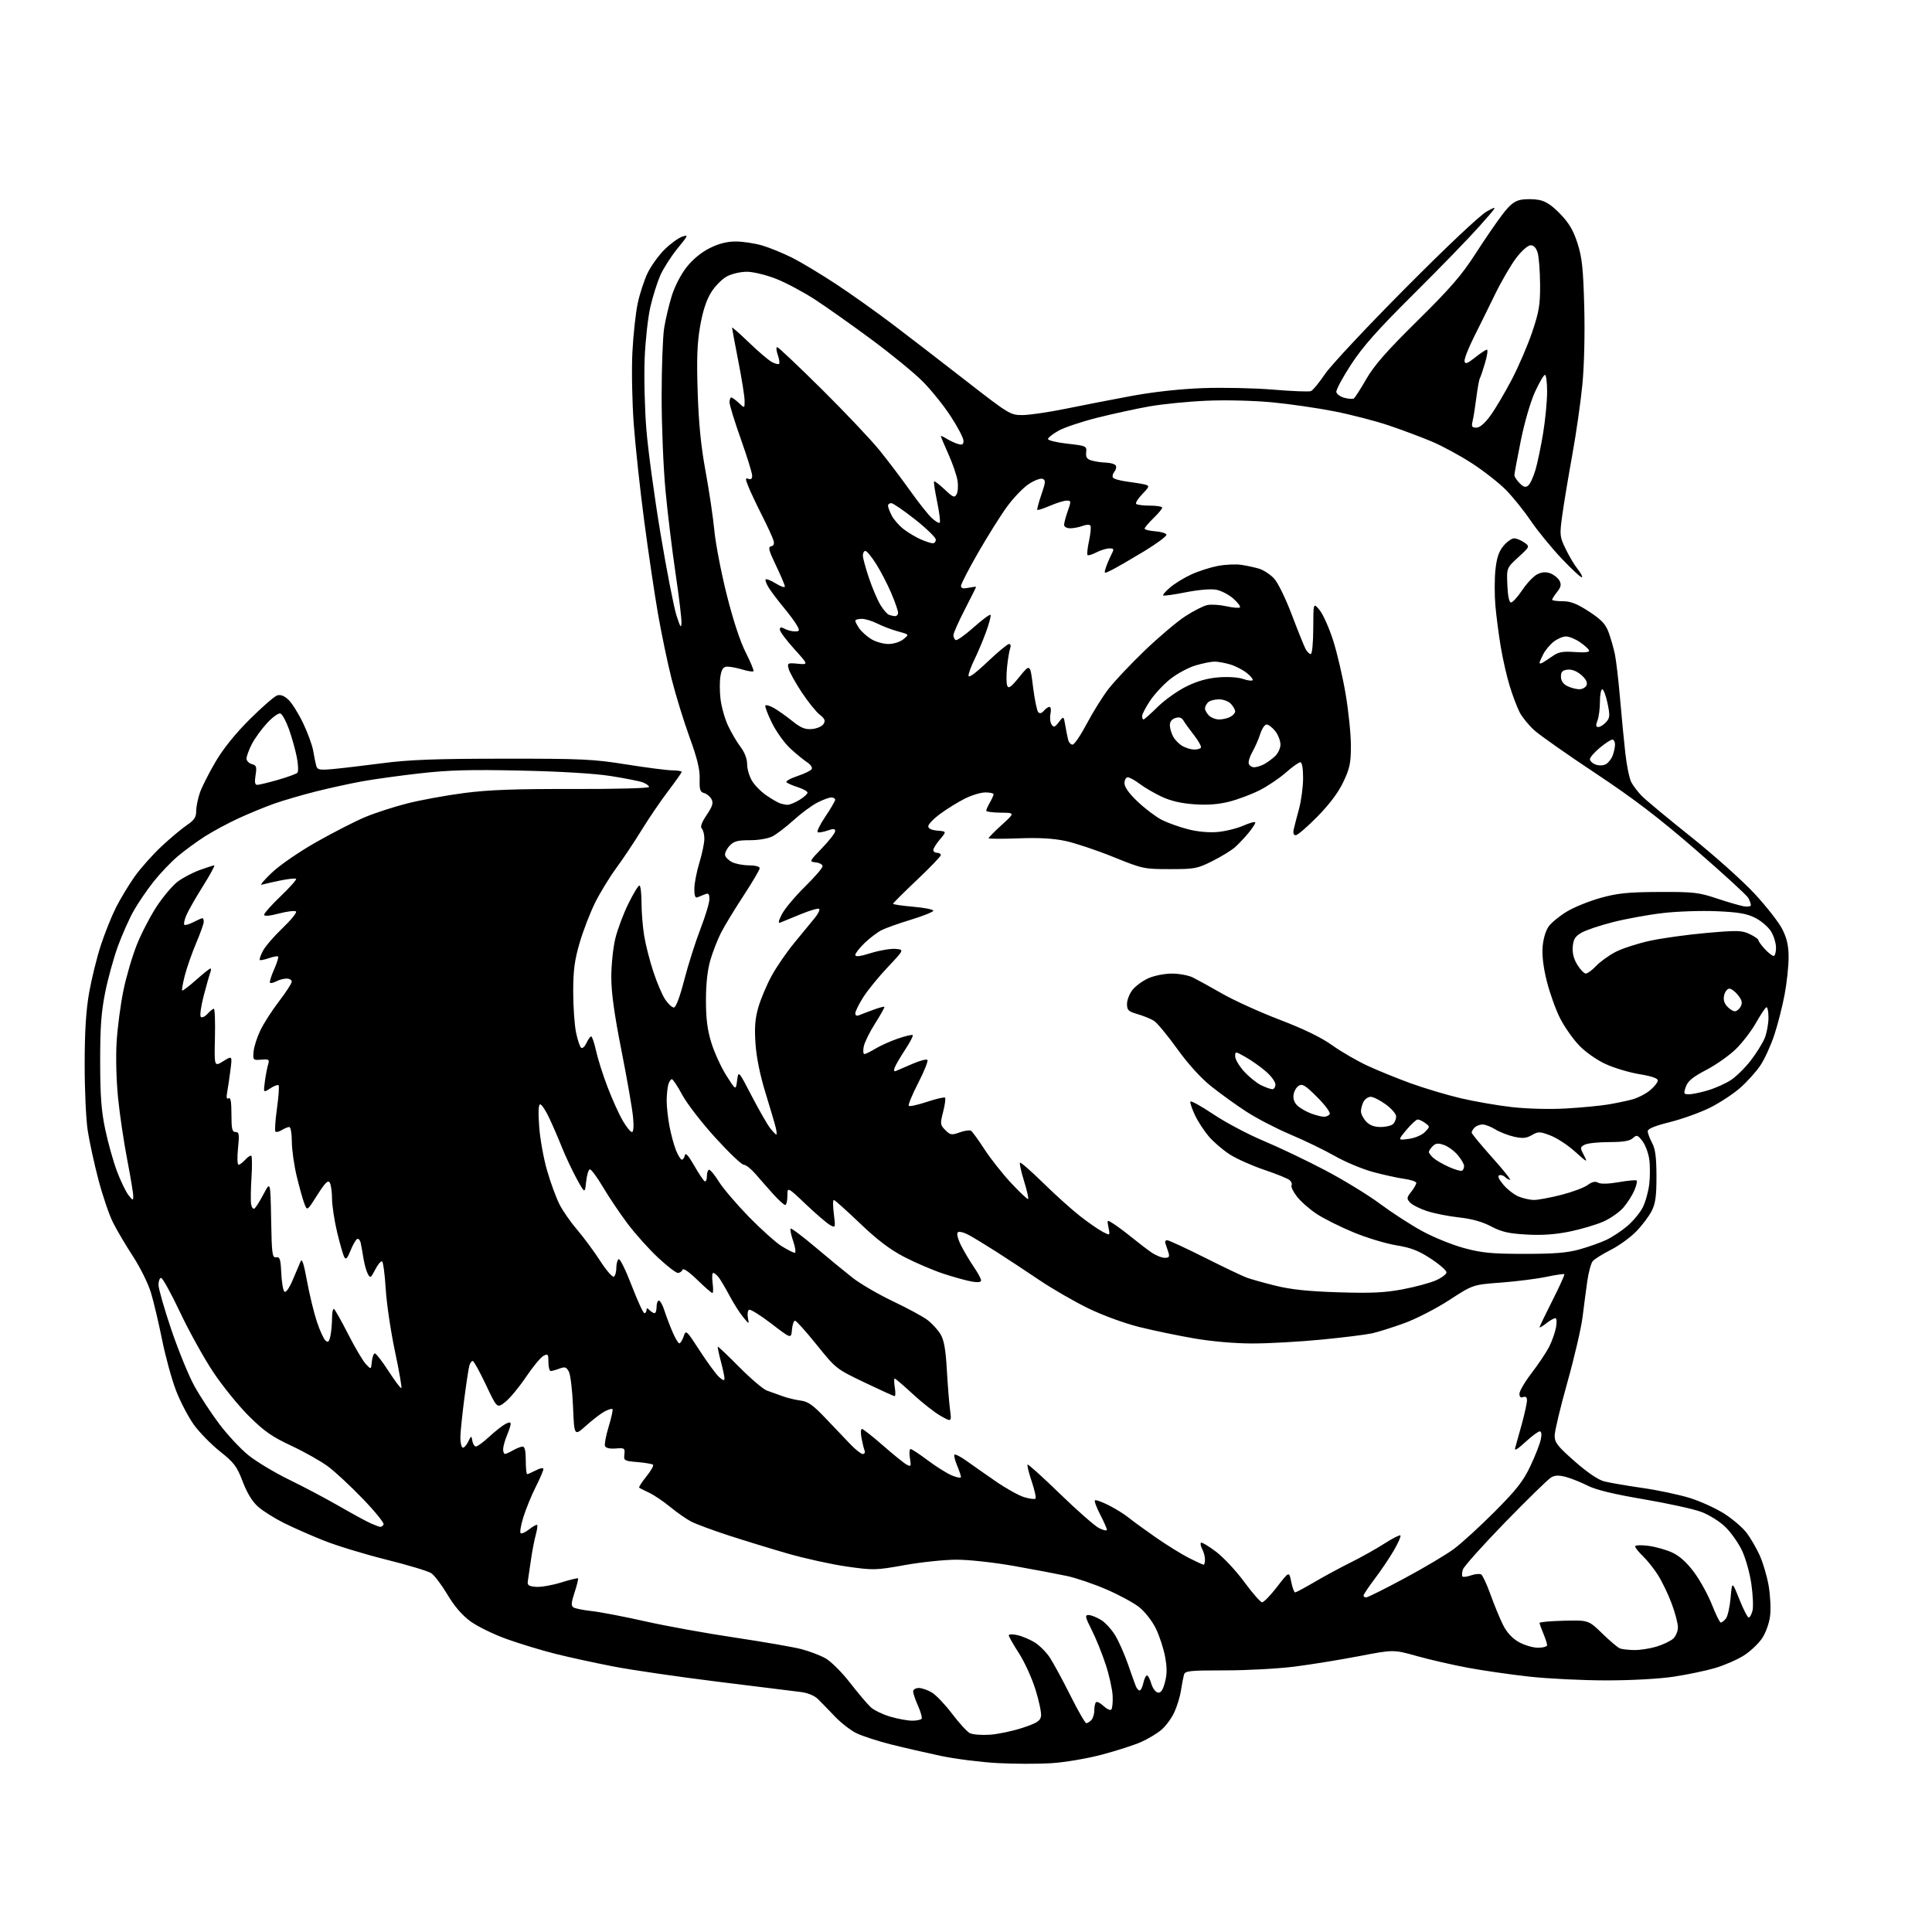 <?xml version="1.0" encoding="UTF-8" standalone="no"?>
<svg 
  version="1.1" 
  xmlns="http://www.w3.org/2000/svg" 
  xmlns:xlink="http://www.w3.org/1999/xlink" 
  xmlns:svg="http://www.w3.org/2000/svg"
  xmlns:rdf="http://www.w3.org/1999/02/22-rdf-syntax-ns#"
  xmlns:cc="http://creativecommons.org/ns#"
  xmlns:dc="http://purl.org/dc/elements/1.1/"
  viewBox="0 0 768 768"
  width="768"
  height="768"
>
<style>svg {background-color: white; }</style>"
<path stroke="none" fill="black" fill-rule="evenodd" d="M418.00,700.89C412.77,701.23 403.10,701.21 396.50,700.85C389.90,700.49 379.77,699.21 374.00,698.00C368.23,696.78 359.28,694.72 354.11,693.42C348.95,692.11 342.83,690.13 340.50,689.00C338.18,687.88 334.31,684.88 331.89,682.34C329.48,679.81 326.46,676.70 325.20,675.45C323.75,674.02 321.15,672.95 318.20,672.58C315.61,672.25 300.81,670.42 285.29,668.50C269.78,666.58 251.10,663.86 243.79,662.44C236.48,661.03 226.10,658.76 220.72,657.41C215.34,656.06 206.69,653.43 201.49,651.57C196.28,649.71 189.77,646.53 187.00,644.50C183.66,642.05 180.59,638.47 177.83,633.82C175.54,629.98 172.65,626.16 171.41,625.35C170.17,624.54 162.15,622.12 153.59,619.99C145.03,617.86 133.86,614.45 128.77,612.42C123.67,610.40 116.48,607.22 112.80,605.38C109.11,603.53 104.53,600.65 102.62,598.97C100.32,596.95 98.25,593.58 96.49,588.98C94.16,582.88 93.07,581.43 87.41,576.93C83.87,574.11 79.19,569.31 77.01,566.27C74.83,563.22 71.66,557.16 69.98,552.78C68.29,548.41 65.80,539.35 64.45,532.66C63.10,525.97 61.11,517.53 60.02,513.91C58.92,510.27 55.72,503.78 52.86,499.41C50.01,495.06 46.43,488.99 44.90,485.93C43.37,482.87 40.77,475.22 39.12,468.93C37.47,462.64 35.56,453.90 34.88,449.50C34.19,445.10 33.64,433.18 33.66,423.00C33.67,409.82 34.19,401.62 35.45,394.50C36.43,389.00 38.50,380.60 40.06,375.83C41.61,371.07 44.31,364.32 46.06,360.83C47.81,357.35 51.17,351.78 53.52,348.45C55.88,345.13 60.69,339.73 64.20,336.45C67.71,333.18 72.25,329.38 74.28,328.00C77.23,326.01 77.99,324.86 77.99,322.38C78.00,320.66 78.67,317.35 79.49,315.03C80.31,312.70 83.12,307.17 85.74,302.72C88.83,297.49 93.61,291.56 99.35,285.86C104.21,281.03 109.09,276.79 110.18,276.44C111.52,276.02 112.99,276.58 114.67,278.16C116.04,279.45 118.67,283.65 120.51,287.50C122.35,291.35 124.15,296.30 124.51,298.50C124.88,300.70 125.41,303.35 125.70,304.38C126.16,306.04 126.94,306.19 132.36,305.71C135.74,305.40 144.57,304.36 152.00,303.39C162.60,302.00 172.92,301.61 200.00,301.59C231.33,301.56 235.83,301.77 249.00,303.88C256.98,305.15 265.19,306.21 267.25,306.23C269.31,306.26 271.00,306.52 271.00,306.82C271.00,307.12 268.58,310.54 265.63,314.43C262.67,318.32 257.90,325.32 255.03,330.00C252.15,334.68 247.65,341.43 245.02,345.00C242.39,348.57 238.61,354.75 236.62,358.71C234.64,362.68 231.86,369.88 230.44,374.71C228.38,381.74 227.87,385.66 227.86,394.25C227.86,400.17 228.37,407.47 229.00,410.49C229.62,413.50 230.55,416.22 231.06,416.54C231.57,416.85 232.52,415.96 233.16,414.56C233.80,413.15 234.63,412.00 235.00,412.00C235.38,412.00 236.25,414.59 236.95,417.75C237.64,420.91 239.72,427.45 241.57,432.27C243.42,437.09 246.12,443.05 247.56,445.52C249.01,447.98 250.64,450.00 251.20,450.00C251.82,450.00 252.00,447.75 251.65,444.07C251.35,440.81 249.28,428.92 247.05,417.65C244.18,403.14 243.00,394.59 243.00,388.39C243.00,383.57 243.72,376.67 244.60,373.06C245.48,369.45 247.81,363.24 249.78,359.25C251.74,355.26 253.72,352.00 254.18,352.00C254.63,352.00 255.00,355.04 255.01,358.75C255.01,362.46 255.49,368.40 256.06,371.95C256.64,375.49 258.28,381.95 259.72,386.29C261.15,390.64 263.28,395.61 264.45,397.35C265.62,399.08 267.16,400.50 267.87,400.50C268.68,400.50 270.24,396.37 272.01,389.50C273.58,383.45 276.47,374.35 278.43,369.29C280.39,364.22 282.00,358.89 282.00,357.43C282.00,355.31 281.65,354.93 280.25,355.49C279.29,355.88 277.94,356.42 277.25,356.70C276.38,357.06 276.00,356.05 276.01,353.36C276.01,351.24 276.91,346.57 278.00,343.00C279.09,339.43 279.99,335.13 279.99,333.45C280.00,331.77 279.54,329.94 278.98,329.38C278.29,328.69 278.90,326.96 280.91,323.97C283.24,320.50 283.64,319.19 282.83,317.68C282.26,316.62 280.94,315.54 279.89,315.26C278.30,314.84 278.00,313.91 278.13,309.63C278.24,305.84 277.18,301.50 274.09,293.00C271.79,286.68 268.58,276.26 266.96,269.84C265.34,263.43 262.90,251.73 261.53,243.84C260.16,235.96 257.70,219.38 256.07,207.00C254.43,194.62 252.57,177.30 251.92,168.50C251.27,159.60 251.03,146.96 251.39,140.00C251.74,133.12 252.69,124.36 253.51,120.52C254.33,116.68 256.12,111.24 257.49,108.43C258.87,105.62 261.86,101.47 264.15,99.21C266.43,96.94 269.57,94.65 271.11,94.11C273.78,93.18 273.70,93.40 269.30,98.80C266.76,101.92 263.69,106.72 262.47,109.48C261.26,112.24 259.48,117.88 258.53,122.00C257.57,126.12 256.55,135.38 256.26,142.56C255.97,149.74 256.27,162.34 256.93,170.56C257.58,178.78 260.13,197.50 262.57,212.16C265.02,226.82 267.88,241.45 268.91,244.66C270.46,249.44 270.82,249.95 270.90,247.50C270.95,245.85 269.90,237.07 268.55,228.00C267.20,218.93 265.40,204.10 264.55,195.06C263.70,186.02 263.00,169.15 263.01,157.56C263.01,145.98 263.47,133.72 264.02,130.32C264.57,126.92 265.92,121.22 267.03,117.64C268.21,113.83 270.66,109.08 272.94,106.19C275.38,103.10 278.82,100.27 282.12,98.63C285.75,96.82 288.99,96.00 292.51,96.00C295.33,96.00 300.08,96.73 303.07,97.61C306.05,98.50 311.42,100.70 315.00,102.50C318.57,104.31 326.40,109.02 332.40,112.97C338.39,116.92 348.51,124.12 354.90,128.96C361.28,133.80 374.38,143.89 384.00,151.38C401.02,164.62 401.64,165.00 406.39,165.00C409.07,165.00 416.72,163.89 423.39,162.53C430.05,161.17 441.80,158.88 449.50,157.45C458.36,155.80 468.83,154.64 478.00,154.29C485.98,153.99 498.63,154.26 506.13,154.89C513.62,155.52 520.37,155.78 521.13,155.47C521.88,155.17 524.39,152.12 526.69,148.71C529.00,145.29 543.41,129.90 558.72,114.50C575.42,97.70 588.35,85.52 591.03,84.05C595.50,81.60 595.50,81.60 588.00,90.04C583.88,94.68 572.11,106.81 561.85,116.99C547.58,131.16 541.77,137.71 537.06,144.92C533.68,150.10 531.05,155.02 531.21,155.85C531.37,156.68 532.81,157.71 534.41,158.14C536.02,158.56 537.70,158.69 538.15,158.41C538.60,158.13 540.83,154.66 543.11,150.70C546.25,145.24 551.16,139.64 563.46,127.50C576.47,114.67 581.02,109.42 586.44,101.00C590.16,95.22 595.01,88.15 597.21,85.28C600.21,81.35 602.05,79.89 604.60,79.42C606.47,79.06 609.69,79.09 611.75,79.47C614.41,79.97 616.87,81.58 620.19,85.02C623.72,88.67 625.42,91.55 627.07,96.68C628.89,102.34 629.35,106.62 629.76,121.85C630.05,132.81 629.75,145.29 629.02,152.85C628.35,159.81 626.53,172.50 624.97,181.05C623.42,189.61 621.64,200.32 621.02,204.85C619.94,212.77 619.99,213.28 622.41,218.29C623.80,221.16 625.93,224.73 627.15,226.23C628.37,227.74 629.14,229.20 628.85,229.48C628.57,229.76 625.00,226.48 620.92,222.19C616.84,217.90 611.25,211.07 608.50,207.02C605.75,202.96 601.27,197.41 598.55,194.67C595.83,191.93 589.81,187.22 585.17,184.20C580.53,181.18 573.31,177.26 569.12,175.50C564.93,173.74 557.25,170.87 552.05,169.11C546.85,167.36 537.18,164.85 530.55,163.54C523.92,162.22 512.74,160.60 505.69,159.93C498.41,159.24 487.20,158.96 479.69,159.29C472.44,159.60 462.23,160.61 457.00,161.53C451.77,162.45 442.43,164.48 436.23,166.04C430.03,167.60 423.10,169.91 420.82,171.19C418.55,172.46 416.65,173.95 416.59,174.50C416.54,175.05 420.00,175.89 424.27,176.37C431.82,177.22 432.03,177.32 431.77,179.80C431.56,181.79 432.06,182.53 434.00,183.08C435.38,183.48 437.94,183.85 439.69,183.90C441.45,183.96 443.17,184.47 443.53,185.04C443.88,185.62 443.64,186.72 443.00,187.50C442.36,188.28 442.09,189.34 442.42,189.86C442.74,190.39 445.36,191.11 448.25,191.48C451.14,191.84 454.33,192.38 455.35,192.67C457.00,193.14 456.87,193.54 454.08,196.41C452.37,198.18 451.27,199.94 451.65,200.32C452.03,200.69 454.51,201.00 457.17,201.00C459.83,201.00 462.00,201.36 462.00,201.80C462.00,202.25 460.43,204.13 458.50,206.00C456.57,207.87 455.00,209.73 455.00,210.14C455.00,210.55 456.88,211.02 459.17,211.19C461.47,211.36 463.50,211.96 463.68,212.53C463.87,213.10 459.85,216.08 454.76,219.17C449.67,222.25 444.00,225.53 442.16,226.46C438.82,228.14 438.82,228.14 439.54,225.82C439.93,224.55 440.88,222.26 441.65,220.75C442.96,218.18 442.91,218.00 440.98,218.00C439.83,218.00 437.53,218.71 435.86,219.57C434.18,220.44 432.59,220.92 432.31,220.64C432.03,220.37 432.30,217.82 432.91,214.99C433.52,212.15 433.77,209.44 433.47,208.95C433.16,208.46 431.83,208.49 430.40,209.04C429.01,209.57 426.77,210.00 425.43,210.00C424.04,210.00 423.00,209.42 423.00,208.63C423.00,207.87 423.66,205.39 424.46,203.13C425.83,199.24 425.80,199.00 424.04,199.00C423.01,199.00 420.04,199.91 417.44,201.03C414.84,202.14 412.55,202.89 412.36,202.69C412.16,202.49 412.88,199.76 413.96,196.62C415.66,191.68 415.72,190.83 414.44,190.34C413.62,190.02 411.13,190.97 408.91,192.44C406.69,193.91 402.79,197.98 400.26,201.47C397.72,204.96 392.59,213.15 388.84,219.66C385.10,226.17 382.03,232.12 382.02,232.88C382.00,233.87 382.83,234.08 385.00,233.65C386.65,233.32 388.00,233.17 388.00,233.32C388.00,233.47 385.98,237.53 383.50,242.34C381.02,247.15 379.00,251.71 379.00,252.48C379.00,253.25 379.40,254.13 379.89,254.43C380.37,254.73 383.57,252.48 386.99,249.43C390.41,246.38 393.45,244.12 393.74,244.41C394.03,244.70 393.23,247.76 391.97,251.22C390.70,254.67 388.62,259.62 387.33,262.22C386.05,264.81 385.00,267.68 385.00,268.59C385.00,269.66 387.71,267.68 392.50,263.13C396.63,259.21 400.50,256.00 401.11,256.00C401.73,256.00 401.93,256.73 401.57,257.67C401.22,258.58 400.66,261.93 400.33,265.09C400.00,268.26 400.02,271.62 400.38,272.55C400.90,273.90 401.87,273.20 405.26,269.02C409.50,263.81 409.50,263.81 410.64,273.00C411.27,278.05 412.21,282.61 412.73,283.13C413.34,283.74 414.16,283.52 414.96,282.54C415.67,281.69 416.68,281.00 417.20,281.00C417.73,281.00 417.90,282.24 417.58,283.75C417.26,285.26 417.46,287.18 418.01,288.00C418.86,289.27 419.30,289.13 420.92,287.04C422.83,284.57 422.83,284.57 423.50,288.54C423.87,290.72 424.39,293.29 424.65,294.25C424.92,295.21 425.69,296.00 426.37,296.00C427.06,296.00 429.58,292.29 431.98,287.75C434.38,283.21 438.23,277.02 440.54,274.00C442.85,270.98 449.36,264.06 455.01,258.63C460.67,253.21 467.95,247.05 471.20,244.95C474.44,242.85 478.35,240.86 479.88,240.53C481.41,240.19 484.82,240.40 487.46,240.99C490.10,241.58 492.54,241.79 492.88,241.45C493.22,241.11 492.06,239.55 490.29,237.97C488.53,236.40 485.46,234.80 483.48,234.43C481.33,234.03 476.42,234.44 471.34,235.45C466.65,236.38 462.61,236.94 462.36,236.69C462.12,236.45 463.40,235.00 465.21,233.46C467.02,231.93 470.78,229.63 473.57,228.35C476.36,227.06 481.09,225.55 484.07,224.97C487.06,224.40 491.30,224.20 493.50,224.54C495.70,224.87 498.89,225.57 500.59,226.09C502.28,226.62 504.89,228.32 506.38,229.87C507.94,231.50 510.95,237.62 513.50,244.34C515.93,250.74 518.40,256.88 518.99,257.99C519.59,259.09 520.50,260.00 521.04,260.00C521.59,260.00 522.02,255.64 522.04,249.75C522.07,239.50 522.07,239.50 524.55,242.50C525.91,244.15 528.33,249.55 529.92,254.50C531.51,259.45 533.76,269.07 534.91,275.88C536.06,282.68 537.00,291.91 537.00,296.38C537.00,303.32 536.56,305.42 534.01,310.81C532.04,314.98 528.56,319.64 523.73,324.56C519.72,328.65 515.83,332.00 515.10,332.00C514.24,332.00 513.94,331.21 514.26,329.75C514.54,328.51 515.49,324.82 516.38,321.54C517.27,318.26 518.00,312.75 518.00,309.29C518.00,305.39 517.58,303.00 516.90,303.00C516.30,303.00 513.71,304.85 511.15,307.11C508.59,309.36 503.90,312.53 500.72,314.13C497.55,315.74 492.15,317.77 488.72,318.65C484.42,319.75 480.12,320.09 474.80,319.72C469.57,319.36 465.41,318.40 461.80,316.71C458.89,315.34 454.95,313.05 453.06,311.61C451.16,310.18 449.02,309.00 448.31,309.00C447.59,309.00 447.00,310.06 447.00,311.35C447.00,312.90 448.82,315.44 452.32,318.74C455.25,321.51 459.53,324.74 461.82,325.91C464.12,327.08 468.81,328.76 472.24,329.64C476.12,330.64 480.58,331.04 484.10,330.72C487.19,330.44 491.81,329.29 494.36,328.16C496.91,327.04 499.00,326.50 499.00,326.98C499.00,327.46 497.76,329.34 496.25,331.16C494.74,332.98 492.38,335.49 491.00,336.73C489.62,337.98 485.58,340.46 482.02,342.25C475.94,345.30 474.90,345.50 465.02,345.49C454.76,345.49 454.20,345.37 442.54,340.65C435.95,337.98 427.40,335.13 423.54,334.30C418.63,333.26 412.95,332.94 404.75,333.26C398.29,333.51 393.00,333.48 393.00,333.19C393.00,332.90 395.36,330.51 398.25,327.87C403.50,323.09 403.50,323.09 397.75,323.05C394.59,323.02 392.02,322.66 392.04,322.25C392.05,321.84 392.71,320.38 393.50,319.00C394.29,317.62 394.95,316.16 394.96,315.75C394.98,315.34 393.51,315.00 391.70,315.00C389.88,315.00 386.17,316.13 383.45,317.51C380.73,318.89 376.36,321.59 373.75,323.52C371.14,325.44 369.00,327.66 369.00,328.45C369.00,329.37 370.30,329.99 372.66,330.19C376.31,330.50 376.31,330.50 373.66,333.64C372.19,335.37 371.00,337.29 371.00,337.89C371.00,338.50 371.68,339.00 372.50,339.00C373.32,339.00 374.00,339.41 374.00,339.90C374.00,340.40 369.73,344.85 364.50,349.80C359.27,354.74 355.00,359.00 355.00,359.26C355.00,359.53 358.60,360.06 363.00,360.44C367.40,360.82 371.00,361.53 371.00,362.01C371.00,362.49 367.06,364.08 362.25,365.55C357.44,367.01 352.15,368.89 350.50,369.72C348.85,370.54 345.81,372.84 343.75,374.81C341.69,376.79 340.00,378.94 340.00,379.60C340.00,380.44 341.83,380.22 346.24,378.85C349.67,377.78 354.05,377.04 355.97,377.20C359.46,377.50 359.46,377.50 352.86,384.50C349.22,388.35 344.85,393.73 343.13,396.45C341.41,399.17 340.00,402.03 340.00,402.80C340.00,403.76 340.56,403.98 341.75,403.47C342.71,403.06 345.24,402.10 347.38,401.33C349.51,400.55 351.39,400.06 351.56,400.23C351.73,400.40 350.09,403.34 347.91,406.77C345.73,410.20 343.68,414.35 343.35,416.00C343.02,417.65 343.14,419.00 343.62,419.00C344.11,418.99 346.07,418.03 348.00,416.86C349.93,415.68 353.94,413.88 356.91,412.86C359.89,411.83 362.55,411.21 362.82,411.48C363.08,411.75 361.74,414.34 359.83,417.23C357.93,420.13 356.05,423.34 355.67,424.36C355.19,425.65 355.36,426.06 356.24,425.69C356.93,425.39 359.85,424.13 362.73,422.89C365.60,421.64 368.27,420.94 368.66,421.32C369.04,421.71 367.40,425.84 365.00,430.50C362.60,435.16 360.92,439.25 361.26,439.59C361.60,439.93 364.85,439.21 368.50,438.00C372.15,436.79 375.37,436.04 375.67,436.34C375.97,436.64 375.63,439.17 374.91,441.97C373.68,446.77 373.73,447.18 375.79,449.23C377.77,451.22 378.28,451.30 381.48,450.14C383.41,449.45 385.43,449.15 385.98,449.49C386.52,449.82 388.93,453.14 391.34,456.86C393.75,460.58 398.54,466.64 402.00,470.34C405.45,474.03 408.47,476.86 408.71,476.62C408.95,476.39 408.20,473.16 407.06,469.44C405.91,465.73 405.20,462.47 405.47,462.19C405.75,461.92 409.92,465.56 414.74,470.29C419.56,475.02 426.20,480.99 429.50,483.55C432.80,486.11 436.80,488.88 438.40,489.70C441.29,491.20 441.29,491.20 440.65,487.99C440.00,484.77 440.00,484.77 442.75,486.54C444.26,487.51 447.52,489.96 450.00,491.97C452.48,493.98 455.92,496.61 457.65,497.81C459.39,499.02 461.78,500.00 462.97,500.00C464.76,500.00 465.01,499.61 464.43,497.75C464.04,496.51 463.51,494.94 463.26,494.25C463.00,493.56 463.31,493.00 463.94,493.00C464.58,493.00 471.27,496.09 478.80,499.87C486.34,503.65 493.85,507.24 495.50,507.85C497.15,508.47 502.32,509.92 507.00,511.08C513.17,512.61 520.03,513.33 532.00,513.71C544.98,514.12 550.42,513.87 557.50,512.54C562.45,511.61 568.41,510.01 570.75,508.98C573.09,507.95 575.00,506.51 575.00,505.77C575.00,505.03 572.19,502.58 568.75,500.33C563.86,497.13 560.86,495.97 555.00,495.02C550.88,494.34 543.23,492.03 538.00,489.86C532.77,487.70 526.18,484.40 523.34,482.52C520.50,480.63 516.97,477.52 515.50,475.59C514.03,473.66 513.09,471.67 513.40,471.16C513.72,470.65 513.36,469.72 512.61,469.09C511.86,468.47 507.30,466.62 502.49,465.00C497.67,463.37 491.53,460.62 488.84,458.90C486.15,457.17 482.41,453.96 480.53,451.77C478.65,449.57 476.16,445.75 475.01,443.29C473.85,440.82 473.03,438.40 473.20,437.91C473.36,437.42 477.48,439.69 482.35,442.95C487.21,446.21 496.21,450.98 502.35,453.54C508.48,456.11 519.49,461.36 526.81,465.22C534.13,469.07 543.95,475.08 548.63,478.57C553.32,482.06 560.84,486.93 565.37,489.40C569.89,491.86 577.39,494.90 582.04,496.15C589.11,498.05 593.04,498.43 606.00,498.43C617.85,498.44 623.01,498.02 627.90,496.65C631.43,495.67 636.21,493.97 638.54,492.88C640.87,491.78 644.64,489.29 646.92,487.34C649.20,485.38 651.95,482.07 653.02,479.97C654.09,477.87 655.26,473.68 655.61,470.66C655.96,467.65 655.95,463.15 655.58,460.66C655.20,458.17 653.97,454.96 652.84,453.52C650.95,451.12 650.62,451.03 649.06,452.45C647.82,453.57 645.20,454.00 639.61,454.00C635.35,454.00 631.00,454.47 629.93,455.04C628.08,456.03 628.07,456.23 629.63,459.25C631.20,462.29 631.04,462.22 626.11,457.79C623.27,455.23 618.87,452.35 616.33,451.38C612.08,449.76 611.51,449.75 608.94,451.22C606.72,452.49 605.27,452.62 601.85,451.86C599.49,451.33 596.14,450.02 594.41,448.95C592.68,447.88 590.39,447.00 589.33,447.00C588.27,447.00 586.86,447.54 586.20,448.20C585.54,448.86 585.00,449.76 585.00,450.21C585.00,450.65 588.63,455.06 593.06,460.01C597.50,464.95 600.74,469.00 600.26,469.00C599.79,469.00 598.90,468.50 598.29,467.89C597.68,467.28 596.63,466.96 595.97,467.18C595.21,467.43 595.79,468.78 597.59,470.92C599.14,472.77 601.88,474.89 603.67,475.64C605.47,476.39 608.23,477.00 609.81,477.00C611.39,477.00 616.24,476.09 620.59,474.99C624.94,473.88 629.65,472.13 631.07,471.09C632.87,469.77 634.12,469.49 635.29,470.14C636.33,470.72 639.39,470.64 643.53,469.92C647.15,469.29 650.34,469.00 650.61,469.28C650.89,469.56 650.48,471.29 649.71,473.14C648.94,474.99 647.01,478.03 645.44,479.90C643.86,481.77 640.22,484.34 637.36,485.60C634.49,486.87 628.43,488.66 623.89,489.58C618.18,490.74 612.90,491.10 606.78,490.75C599.70,490.35 596.89,489.70 592.71,487.50C589.22,485.66 585.03,484.49 580.00,483.95C575.88,483.50 570.15,482.37 567.27,481.43C564.40,480.48 561.36,478.95 560.51,478.01C559.12,476.47 559.16,476.07 560.98,473.75C562.09,472.34 563.00,470.75 563.00,470.23C563.00,469.70 560.87,468.98 558.27,468.62C555.68,468.27 550.08,467.04 545.84,465.90C541.60,464.75 534.76,461.90 530.65,459.55C526.54,457.21 518.58,453.35 512.97,450.99C507.36,448.62 499.42,444.50 495.33,441.82C491.23,439.15 484.94,434.61 481.36,431.74C477.28,428.47 472.24,422.89 467.90,416.86C464.08,411.55 459.95,406.57 458.73,405.79C457.50,405.02 454.59,403.83 452.25,403.15C448.54,402.08 448.00,401.56 448.00,399.09C448.00,397.54 448.98,395.03 450.17,393.51C451.37,391.99 454.18,389.92 456.42,388.90C458.71,387.86 462.82,387.03 465.80,387.02C468.73,387.01 472.53,387.72 474.30,388.62C476.06,389.50 481.32,392.41 486.00,395.08C490.68,397.75 500.92,402.39 508.76,405.39C518.26,409.02 525.21,412.40 529.57,415.51C533.17,418.08 539.52,421.76 543.69,423.68C547.85,425.61 555.59,428.75 560.88,430.67C566.17,432.58 575.00,435.22 580.50,436.53C586.00,437.83 595.23,439.44 601.00,440.09C607.18,440.78 616.03,441.01 622.50,440.64C628.55,440.29 636.03,439.58 639.12,439.07C642.21,438.56 646.58,437.65 648.82,437.05C651.07,436.44 654.28,434.79 655.95,433.38C657.63,431.98 659.00,430.23 659.00,429.50C659.00,428.64 656.50,427.78 651.75,427.01C647.76,426.36 641.71,424.56 638.31,423.00C634.70,421.35 630.27,418.23 627.69,415.53C625.25,412.99 621.84,408.11 620.12,404.70C618.40,401.29 616.05,394.72 614.89,390.09C613.51,384.62 612.93,379.81 613.22,376.30C613.49,373.09 614.48,369.83 615.67,368.21C616.76,366.72 620.01,364.08 622.87,362.35C625.74,360.62 631.78,358.17 636.29,356.92C643.06,355.05 647.12,354.63 659.50,354.57C673.19,354.51 675.20,354.73 682.50,357.16C686.90,358.63 691.74,360.03 693.25,360.28C694.76,360.52 696.00,360.31 696.00,359.80C696.00,359.29 695.54,358.00 694.97,356.94C694.40,355.88 685.06,347.32 674.22,337.93C659.35,325.04 649.50,317.52 634.18,307.35C623.00,299.94 612.06,292.24 609.86,290.25C607.66,288.26 605.04,285.03 604.04,283.07C603.04,281.11 601.29,276.46 600.14,272.74C598.99,269.02 597.40,262.04 596.59,257.24C595.78,252.43 594.82,245.01 594.44,240.75C594.07,236.50 594.08,230.07 594.46,226.48C594.98,221.66 595.82,219.18 597.67,216.98C599.05,215.34 600.94,214.00 601.87,214.00C602.80,214.00 604.60,214.73 605.87,215.62C608.19,217.25 608.19,217.25 603.55,221.51C598.90,225.77 598.90,225.77 599.20,232.64C599.39,237.00 599.92,239.50 600.66,239.50C601.30,239.50 603.32,237.25 605.16,234.51C607.00,231.76 609.70,228.95 611.16,228.25C613.01,227.36 614.58,227.27 616.35,227.94C617.74,228.47 619.35,229.78 619.92,230.85C620.72,232.35 620.51,233.35 618.98,235.30C617.89,236.68 617.00,238.08 617.00,238.41C617.00,238.73 618.88,239.00 621.18,239.00C624.38,239.00 626.83,239.96 631.63,243.08C636.60,246.33 638.22,248.03 639.44,251.33C640.28,253.63 641.40,257.52 641.93,260.00C642.45,262.48 643.37,270.35 643.98,277.50C644.59,284.65 645.54,294.49 646.09,299.38C646.63,304.26 647.69,309.44 648.45,310.90C649.20,312.35 651.09,314.84 652.66,316.43C654.22,318.02 662.93,325.26 672.02,332.51C681.11,339.76 692.48,349.91 697.29,355.06C702.10,360.22 707.16,366.68 708.52,369.42C710.36,373.10 711.00,376.00 711.00,380.59C711.00,383.99 710.30,390.54 709.45,395.14C708.61,399.74 706.78,406.94 705.40,411.15C704.03,415.36 701.53,420.88 699.85,423.42C698.17,425.95 694.49,430.04 691.68,432.50C688.86,434.97 683.39,438.54 679.53,440.43C675.66,442.33 668.56,444.87 663.75,446.07C657.86,447.53 655.00,448.71 655.00,449.67C655.00,450.46 655.78,452.54 656.72,454.30C658.02,456.71 658.45,459.98 658.47,467.50C658.49,475.33 658.09,478.32 656.61,481.30C655.57,483.39 652.81,487.07 650.46,489.48C648.12,491.90 643.54,495.21 640.29,496.85C637.04,498.49 633.82,500.51 633.13,501.34C632.45,502.17 631.48,505.69 630.99,509.17C630.49,512.65 629.64,519.10 629.10,523.50C628.56,527.90 625.84,539.59 623.06,549.49C620.28,559.38 618.00,568.92 618.00,570.68C618.00,573.44 619.12,574.88 625.95,580.89C631.00,585.34 635.28,588.25 637.70,588.87C639.79,589.41 646.61,590.58 652.86,591.48C659.10,592.37 667.69,594.20 671.94,595.54C676.18,596.88 682.32,599.70 685.58,601.81C688.84,603.92 692.77,607.30 694.31,609.33C695.86,611.37 698.19,615.39 699.50,618.26C700.81,621.14 702.42,626.59 703.07,630.38C703.72,634.16 703.98,639.52 703.65,642.28C703.31,645.18 701.96,648.97 700.48,651.21C699.06,653.35 695.79,656.45 693.21,658.08C690.63,659.72 685.53,661.95 681.88,663.04C678.23,664.12 670.80,665.68 665.37,666.50C659.58,667.37 648.48,667.99 638.50,667.98C629.15,667.98 615.42,667.31 608.00,666.49C600.58,665.68 589.55,664.09 583.50,662.96C577.45,661.83 568.33,659.74 563.23,658.31C553.96,655.71 553.96,655.71 540.23,658.35C532.68,659.80 521.19,661.66 514.70,662.49C508.21,663.32 495.75,664.00 487.02,664.00C472.75,664.00 471.08,664.18 470.64,665.75C470.37,666.71 469.83,669.52 469.45,672.00C469.07,674.48 467.86,678.42 466.76,680.76C465.67,683.10 463.36,686.21 461.64,687.66C459.91,689.12 456.25,691.31 453.50,692.52C450.75,693.73 443.77,695.97 438.00,697.50C432.16,699.05 423.29,700.55 418.00,700.89zM393.50,689.58C396.80,689.35 402.65,688.11 406.50,686.83C412.27,684.91 413.56,684.08 413.83,682.14C414.02,680.84 413.02,676.10 411.61,671.59C410.21,667.09 407.25,660.60 405.03,657.17C402.81,653.74 401.00,650.55 401.00,650.07C401.00,649.60 402.55,649.56 404.44,649.99C406.33,650.41 409.42,651.72 411.31,652.88C413.19,654.04 415.88,656.74 417.29,658.86C418.69,660.98 422.36,667.73 425.43,673.86C428.50,679.99 431.37,685.00 431.81,685.00C432.24,685.00 433.14,684.46 433.80,683.80C434.46,683.14 435.00,681.41 435.00,679.97C435.00,678.52 435.30,677.03 435.68,676.66C436.05,676.29 437.40,676.96 438.67,678.16C439.95,679.36 441.33,680.00 441.75,679.59C442.16,679.17 442.41,676.73 442.30,674.17C442.18,671.60 440.95,666.00 439.55,661.73C438.15,657.45 435.65,651.26 433.99,647.98C431.35,642.74 431.19,642.00 432.74,642.00C433.71,642.01 435.93,642.88 437.67,643.94C439.42,645.00 442.01,647.86 443.43,650.29C444.86,652.72 447.09,657.81 448.41,661.61C449.72,665.40 451.11,669.29 451.50,670.25C451.89,671.21 452.58,672.00 453.03,672.00C453.47,672.00 454.14,670.65 454.50,669.00C454.86,667.35 455.51,666.00 455.93,666.00C456.36,666.00 457.13,667.46 457.64,669.24C458.15,671.03 459.32,672.63 460.23,672.81C461.44,673.04 462.21,671.96 463.06,668.81C463.94,665.61 463.96,662.98 463.14,658.56C462.54,655.30 460.89,650.25 459.47,647.36C458.03,644.40 455.13,640.68 452.87,638.89C450.65,637.14 444.75,633.94 439.75,631.79C434.75,629.63 427.70,627.24 424.08,626.47C420.46,625.70 411.09,623.93 403.26,622.53C395.24,621.11 385.21,620.00 380.30,620.00C375.51,620.00 366.21,620.97 359.62,622.15C348.07,624.22 347.25,624.24 336.57,622.72C330.48,621.85 319.88,619.51 313.00,617.53C306.12,615.54 295.55,612.29 289.50,610.32C283.45,608.34 276.91,605.93 274.97,604.95C273.03,603.98 269.22,601.35 266.50,599.10C263.78,596.86 259.97,594.28 258.03,593.38C256.09,592.47 254.31,591.57 254.08,591.37C253.85,591.16 255.14,589.17 256.93,586.93C258.73,584.70 259.93,582.60 259.60,582.27C259.27,581.94 256.50,581.46 253.44,581.20C248.14,580.76 247.90,580.63 248.20,578.12C248.48,575.66 248.27,575.52 244.74,575.80C242.34,575.98 240.80,575.62 240.49,574.80C240.22,574.08 240.89,570.60 241.97,567.05C243.05,563.51 243.73,560.39 243.47,560.13C243.21,559.88 241.80,560.30 240.33,561.08C238.87,561.86 235.56,564.40 232.97,566.72C228.27,570.94 228.27,570.94 227.79,559.19C227.52,552.73 226.78,546.45 226.13,545.25C225.15,543.41 224.56,543.22 222.42,544.03C221.02,544.56 219.45,545.00 218.93,545.00C218.42,545.00 218.00,543.41 218.00,541.46C218.00,538.25 217.82,538.02 216.01,538.99C214.92,539.58 211.78,543.37 209.05,547.43C206.32,551.48 202.62,555.94 200.83,557.33C197.59,559.87 197.59,559.87 193.14,550.44C190.69,545.25 188.34,541.00 187.91,541.00C187.48,541.00 186.89,541.79 186.60,542.75C186.30,543.71 185.37,549.81 184.53,556.30C183.69,562.79 183.00,569.63 183.00,571.49C183.00,573.36 183.38,575.12 183.85,575.41C184.32,575.70 185.31,574.71 186.05,573.22C187.35,570.57 187.39,570.56 187.76,572.75C187.97,573.99 188.62,575.00 189.21,575.00C189.80,575.00 192.17,573.25 194.49,571.11C196.81,568.97 199.68,566.71 200.86,566.08C202.33,565.29 203.00,565.27 203.00,566.00C203.00,566.58 202.33,568.68 201.50,570.65C200.68,572.63 200.00,575.09 200.00,576.12C200.00,577.15 200.34,577.98 200.75,577.96C201.16,577.95 202.62,577.29 204.00,576.50C205.38,575.71 207.06,575.05 207.75,575.04C208.60,575.01 209.00,576.75 209.00,580.50C209.00,583.52 209.25,586.00 209.55,586.00C209.85,586.00 211.43,585.31 213.05,584.47C214.82,583.56 216.00,583.37 216.00,584.00C216.00,584.58 214.63,587.78 212.95,591.10C211.27,594.42 209.07,599.81 208.05,603.07C207.04,606.34 206.56,609.23 206.99,609.49C207.41,609.76 208.97,609.03 210.44,607.87C211.90,606.72 213.29,605.96 213.53,606.19C213.76,606.42 213.49,608.25 212.94,610.25C212.39,612.26 211.53,616.73 211.04,620.20C210.54,623.66 210.00,627.40 209.82,628.50C209.56,630.14 210.13,630.55 213.01,630.80C214.94,630.96 219.42,630.19 222.97,629.09C226.51,627.98 229.57,627.24 229.76,627.43C229.96,627.62 229.35,630.12 228.41,632.99C227.05,637.13 226.97,638.36 227.97,638.98C228.67,639.42 232.00,640.08 235.37,640.45C238.74,640.82 248.25,642.65 256.50,644.51C264.75,646.37 280.78,649.27 292.12,650.96C303.46,652.66 315.35,654.72 318.54,655.55C321.73,656.38 326.08,658.04 328.20,659.23C330.32,660.43 334.70,664.80 337.92,668.95C341.15,673.10 344.84,677.47 346.14,678.66C347.44,679.84 350.94,681.53 353.93,682.41C356.92,683.28 360.83,684.00 362.62,684.00C364.42,684.00 366.10,683.64 366.37,683.21C366.64,682.77 365.99,680.47 364.93,678.10C363.87,675.72 363.00,673.16 363.00,672.39C363.00,671.61 363.99,671.00 365.25,671.00C366.49,671.01 368.85,671.83 370.50,672.84C372.15,673.85 375.75,677.65 378.50,681.28C381.25,684.91 384.40,688.36 385.50,688.94C386.60,689.52 390.20,689.80 393.50,689.58zM649.59,655.92C651.84,655.96 655.82,655.36 658.44,654.57C661.05,653.78 664.05,652.36 665.09,651.41C666.14,650.47 667.00,648.42 667.00,646.87C667.00,645.32 665.86,641.01 664.46,637.30C663.06,633.59 660.61,628.50 659.00,626.00C657.40,623.50 654.71,620.14 653.04,618.54C651.37,616.94 650.00,615.22 650.00,614.72C650.00,614.21 652.28,614.11 655.25,614.49C658.14,614.86 662.46,616.09 664.86,617.22C667.77,618.60 670.64,621.22 673.51,625.12C675.87,628.33 679.05,634.12 680.56,637.98C682.08,641.84 683.64,645.00 684.04,645.00C684.43,645.00 685.34,644.30 686.05,643.44C686.77,642.58 687.61,638.86 687.94,635.19C688.52,628.50 688.52,628.50 691.42,635.75C693.01,639.74 694.69,643.00 695.14,643.00C695.59,643.00 696.27,641.77 696.65,640.26C697.03,638.75 696.81,633.92 696.17,629.53C695.52,625.05 693.84,619.16 692.36,616.13C690.91,613.16 687.95,609.01 685.78,606.91C683.62,604.81 679.34,602.15 676.27,601.00C673.20,599.85 662.88,597.59 653.35,595.97C641.65,593.99 634.46,592.25 631.25,590.63C628.64,589.31 624.75,587.74 622.61,587.15C619.71,586.36 618.18,586.39 616.61,587.29C615.45,587.96 607.24,595.96 598.37,605.08C589.50,614.20 581.92,622.67 581.53,623.91C581.14,625.14 581.06,626.39 581.36,626.69C581.65,626.99 583.21,626.78 584.81,626.22C586.40,625.66 588.20,625.51 588.80,625.87C589.39,626.24 591.09,629.91 592.56,634.02C594.04,638.13 596.27,643.53 597.52,646.01C599.02,648.98 601.14,651.27 603.78,652.76C605.98,653.99 609.40,655.00 611.39,655.00C613.37,655.00 615.00,654.54 615.00,653.97C615.00,653.40 614.33,651.32 613.50,649.35C612.67,647.37 612.00,645.47 612.00,645.12C612.00,644.78 616.38,644.39 621.74,644.26C631.47,644.03 631.47,644.03 636.99,649.40C640.02,652.35 643.17,655.01 644.00,655.30C644.83,655.60 647.34,655.88 649.59,655.92zM501.69,636.93C502.35,636.97 505.04,634.20 507.67,630.78C512.45,624.57 512.45,624.57 513.28,628.78C513.74,631.10 514.44,633.00 514.82,633.00C515.21,633.00 518.67,631.15 522.52,628.89C526.36,626.63 532.88,623.11 537.00,621.06C541.12,619.02 547.12,615.66 550.33,613.59C553.54,611.52 556.40,610.07 556.69,610.36C556.98,610.65 555.84,613.27 554.15,616.19C552.47,619.11 549.05,624.20 546.55,627.50C544.06,630.80 542.02,633.84 542.01,634.25C542.00,634.66 542.48,635.00 543.07,635.00C543.66,635.00 550.53,631.58 558.32,627.39C566.12,623.21 574.98,617.94 578.00,615.69C581.02,613.44 588.30,606.79 594.16,600.91C602.80,592.24 605.48,588.83 608.31,582.86C610.24,578.81 612.11,574.04 612.48,572.25C612.92,570.14 612.77,569.00 612.06,569.00C611.45,569.00 608.88,570.91 606.34,573.25C603.06,576.26 601.89,576.92 602.32,575.50C602.64,574.40 603.83,570.13 604.96,566.02C606.08,561.91 607.00,557.70 607.00,556.66C607.00,555.41 606.51,554.98 605.50,555.36C604.49,555.75 604.00,555.31 604.00,554.03C604.00,552.98 606.20,549.25 608.88,545.75C611.57,542.24 614.68,537.58 615.80,535.39C616.92,533.20 618.15,529.74 618.53,527.70C618.94,525.49 618.83,524.00 618.25,524.00C617.71,524.00 616.08,524.93 614.63,526.07C613.19,527.21 612.00,527.90 612.00,527.61C612.00,527.31 614.30,522.53 617.11,516.98C619.92,511.43 622.05,506.72 621.85,506.51C621.64,506.31 618.39,506.79 614.61,507.58C610.84,508.37 602.74,509.39 596.63,509.85C585.50,510.68 585.50,510.68 576.08,516.81C570.90,520.18 562.86,524.31 558.22,525.99C553.58,527.67 547.83,529.48 545.43,530.02C543.03,530.55 533.97,531.68 525.29,532.52C516.60,533.36 504.32,534.05 498.00,534.05C491.01,534.06 481.89,533.27 474.74,532.05C468.28,530.94 458.38,528.88 452.74,527.47C446.87,526.00 438.23,522.82 432.50,520.03C427.00,517.35 418.28,512.31 413.12,508.83C407.97,505.35 400.32,500.31 396.12,497.63C391.93,494.95 386.94,491.92 385.04,490.89C383.08,489.84 381.20,489.40 380.71,489.89C380.22,490.38 380.80,492.66 382.06,495.13C383.28,497.53 385.56,501.38 387.14,503.68C388.71,505.98 390.00,508.36 390.00,508.98C390.00,509.71 388.73,509.87 386.25,509.43C384.19,509.07 379.13,507.67 375.01,506.32C370.90,504.96 363.92,501.98 359.51,499.69C353.74,496.69 348.80,492.94 341.81,486.26C336.48,481.17 331.82,477.00 331.45,477.00C331.07,477.00 331.08,479.51 331.47,482.58C332.15,488.07 332.13,488.14 330.00,487.00C328.82,486.37 324.50,482.67 320.42,478.80C313.00,471.75 313.00,471.75 313.00,475.37C313.00,477.37 312.61,479.00 312.13,479.00C311.65,479.00 309.51,477.06 307.38,474.69C305.24,472.31 302.08,468.71 300.34,466.69C298.59,464.66 296.49,463.00 295.65,463.00C294.81,463.00 289.71,458.13 284.30,452.19C278.90,446.24 273.00,438.59 271.18,435.19C269.37,431.78 267.51,429.00 267.06,429.00C266.60,429.00 265.96,430.01 265.63,431.25C265.30,432.49 265.02,435.33 265.01,437.57C265.01,439.80 265.49,444.28 266.09,447.51C266.69,450.75 267.86,455.11 268.70,457.20C269.53,459.29 270.59,461.00 271.04,461.00C271.49,461.00 272.02,460.21 272.23,459.25C272.49,458.05 273.63,459.29 275.90,463.25C277.71,466.41 279.60,469.25 280.10,469.56C280.59,469.87 281.00,468.97 281.00,467.56C281.00,466.15 281.41,465.00 281.91,465.00C282.42,465.00 284.16,467.14 285.78,469.75C287.40,472.36 292.73,478.61 297.61,483.63C302.50,488.64 308.40,493.93 310.73,495.38C313.06,496.82 315.39,498.00 315.92,498.00C316.45,498.00 316.18,495.95 315.33,493.45C314.47,490.94 314.00,488.66 314.28,488.39C314.56,488.11 318.94,491.40 324.02,495.69C329.10,499.99 335.79,505.48 338.88,507.91C341.97,510.33 349.23,514.56 355.00,517.30C360.77,520.04 366.96,523.39 368.73,524.75C370.51,526.10 372.82,528.63 373.86,530.36C375.26,532.69 375.91,536.33 376.38,544.50C376.73,550.55 377.30,557.70 377.65,560.40C378.29,565.29 378.29,565.29 374.01,562.90C371.65,561.58 366.68,557.69 362.96,554.25C359.24,550.81 355.96,548.00 355.66,548.00C355.37,548.00 355.38,549.58 355.69,551.50C356.01,553.42 355.98,555.00 355.65,555.00C355.31,555.00 349.92,552.55 343.67,549.56C332.39,544.16 332.27,544.06 324.63,534.56C320.40,529.30 316.53,525.00 316.03,525.00C315.53,525.00 314.98,526.62 314.81,528.61C314.50,532.22 314.50,532.22 306.59,526.14C302.25,522.81 298.27,520.34 297.75,520.65C297.23,520.97 297.04,522.42 297.31,523.87C297.82,526.50 297.82,526.50 295.35,523.50C293.99,521.85 291.57,518.02 289.97,515.00C288.36,511.98 286.43,508.71 285.67,507.75C284.90,506.79 283.93,506.00 283.51,506.00C283.08,506.00 282.98,507.80 283.27,510.00C283.57,512.20 283.53,514.00 283.19,514.00C282.84,514.00 280.13,511.64 277.16,508.75C273.83,505.51 271.58,503.98 271.30,504.75C271.04,505.44 270.21,506.00 269.45,506.00C268.69,506.00 265.14,503.25 261.54,499.89C257.95,496.53 252.52,490.47 249.48,486.43C246.43,482.38 242.04,475.84 239.70,471.90C237.37,467.95 235.02,464.77 234.48,464.84C233.94,464.90 233.28,467.10 233.00,469.73C232.50,474.50 232.50,474.50 229.24,468.56C227.45,465.29 224.80,459.66 223.36,456.06C221.92,452.45 219.62,447.14 218.25,444.25C216.88,441.36 215.30,439.00 214.73,439.00C214.05,439.00 213.91,442.01 214.33,447.80C214.67,452.64 216.09,460.54 217.49,465.36C218.88,470.17 221.11,476.23 222.43,478.81C223.75,481.39 226.90,485.91 229.43,488.85C231.96,491.80 236.06,497.33 238.53,501.15C241.00,504.98 243.47,507.83 244.01,507.49C244.56,507.16 245.00,505.59 245.00,504.00C245.00,502.41 245.42,500.86 245.93,500.54C246.44,500.23 248.76,504.93 251.08,510.98C253.41,517.04 255.69,522.00 256.15,522.00C256.62,522.00 257.00,521.46 257.00,520.80C257.00,519.87 257.27,519.87 258.20,520.80C258.86,521.46 259.76,522.00 260.20,522.00C260.64,522.00 261.00,520.88 261.00,519.50C261.00,518.12 261.42,517.00 261.92,517.00C262.43,517.00 263.38,518.69 264.04,520.75C264.70,522.81 266.14,526.64 267.24,529.25C268.35,531.86 269.60,534.00 270.04,534.00C270.48,534.00 271.25,532.76 271.76,531.25C272.67,528.55 272.80,528.66 278.21,537.00C281.25,541.67 284.69,546.36 285.86,547.40C287.46,548.83 288.00,548.95 287.99,547.90C287.98,547.13 287.32,544.05 286.52,541.05C285.73,538.05 285.19,535.48 285.33,535.33C285.48,535.19 289.33,538.85 293.90,543.46C298.47,548.07 303.40,552.26 304.85,552.77C306.31,553.28 309.07,554.28 311.00,554.98C312.93,555.69 316.17,556.48 318.21,556.74C321.21,557.11 323.15,558.48 328.21,563.81C331.67,567.44 336.13,572.12 338.13,574.21C340.13,576.29 342.32,578.00 342.99,578.00C343.66,578.00 343.97,577.36 343.67,576.57C343.36,575.79 342.82,573.54 342.45,571.57C342.08,569.61 342.16,568.01 342.64,568.02C343.11,568.04 346.88,571.00 351.00,574.61C355.12,578.22 359.35,581.64 360.40,582.20C362.14,583.15 362.25,582.94 361.71,579.62C361.39,577.63 361.50,576.00 361.96,576.00C362.42,576.00 365.50,578.03 368.80,580.51C372.10,582.99 376.42,585.69 378.40,586.52C380.38,587.35 382.00,587.63 382.00,587.14C382.00,586.65 381.30,584.57 380.44,582.51C379.58,580.46 379.13,578.54 379.42,578.24C379.72,577.95 381.79,579.01 384.03,580.60C386.26,582.20 391.50,585.86 395.66,588.74C399.82,591.63 404.98,594.51 407.12,595.15C409.26,595.80 411.28,596.05 411.62,595.72C411.95,595.38 411.27,592.31 410.12,588.88C408.96,585.46 408.22,582.45 408.47,582.20C408.72,581.95 414.49,587.15 421.29,593.76C428.09,600.36 435.08,606.51 436.83,607.41C438.57,608.31 440.00,608.63 440.00,608.12C440.00,607.60 438.81,604.89 437.35,602.08C435.89,599.27 434.95,596.72 435.25,596.42C435.55,596.11 438.03,597.00 440.76,598.38C443.48,599.76 447.02,601.95 448.61,603.26C450.20,604.56 455.10,608.13 459.50,611.19C463.90,614.24 469.85,617.93 472.72,619.37C475.59,620.82 478.17,622.00 478.47,622.00C478.76,622.00 479.00,621.07 479.00,619.93C479.00,618.80 478.51,616.96 477.92,615.85C477.32,614.74 477.09,613.58 477.39,613.27C477.70,612.97 480.39,614.56 483.37,616.81C486.35,619.06 491.42,624.49 494.64,628.88C497.86,633.27 501.04,636.89 501.69,636.93zM151.19,606.96C151.57,606.98 152.16,606.56 152.49,606.02C152.82,605.48 149.14,600.91 144.30,595.88C139.46,590.85 133.20,585.02 130.39,582.94C127.59,580.86 121.04,577.16 115.84,574.73C108.12,571.12 105.02,568.96 98.93,562.91C94.84,558.83 88.48,551.00 84.81,545.50C81.14,540.00 75.21,529.31 71.63,521.75C68.05,514.19 64.64,508.00 64.06,508.00C63.48,508.00 63.00,509.24 63.00,510.75C63.01,512.26 65.29,520.25 68.08,528.50C70.88,536.75 74.99,546.82 77.22,550.87C79.45,554.92 83.92,561.76 87.17,566.06C90.41,570.37 95.64,575.97 98.78,578.50C101.93,581.04 109.22,585.41 115.00,588.23C120.78,591.04 129.78,595.81 135.00,598.82C140.22,601.84 145.85,604.89 147.50,605.61C149.15,606.33 150.81,606.94 151.19,606.96zM159.55,551.78C159.80,551.53 158.65,544.93 156.99,537.11C155.33,529.29 153.69,518.17 153.33,512.41C152.98,506.64 152.33,501.70 151.89,501.43C151.44,501.16 150.22,502.61 149.17,504.65C147.42,508.07 147.18,508.21 146.22,506.42C145.65,505.34 144.89,502.67 144.53,500.48C144.18,498.29 143.67,495.47 143.41,494.21C143.15,492.95 142.49,492.20 141.93,492.54C141.37,492.89 140.19,494.98 139.31,497.19C138.08,500.25 137.50,500.85 136.86,499.71C136.40,498.89 135.12,494.45 134.02,489.86C132.92,485.26 132.00,479.25 131.99,476.50C131.98,473.75 131.56,470.86 131.07,470.08C130.38,469.00 129.20,470.19 126.14,475.03C122.10,481.41 122.10,481.41 120.98,478.45C120.36,476.83 118.99,471.90 117.93,467.50C116.88,463.10 116.01,456.91 116.01,453.75C116.00,450.54 115.55,448.00 114.99,448.00C114.43,448.00 113.10,448.55 112.03,449.21C110.96,449.88 109.82,450.15 109.49,449.83C109.16,449.50 109.44,445.34 110.10,440.60C110.76,435.86 111.05,431.72 110.74,431.41C110.43,431.10 108.94,431.65 107.43,432.64C104.69,434.43 104.69,434.43 105.28,429.97C105.61,427.51 106.18,424.48 106.56,423.23C107.19,421.15 106.96,420.98 103.87,421.23C100.58,421.49 100.51,421.41 100.81,418.00C100.97,416.07 102.20,412.25 103.54,409.50C104.87,406.75 108.20,401.57 110.94,398.00C113.68,394.43 115.94,390.94 115.96,390.25C115.98,389.56 115.07,389.00 113.93,389.00C112.80,389.00 110.96,389.49 109.85,390.08C108.74,390.68 107.60,390.94 107.33,390.66C107.06,390.39 107.78,388.03 108.93,385.43C110.08,382.82 110.82,380.48 110.56,380.23C110.31,379.98 108.66,380.27 106.89,380.89C105.12,381.50 103.49,381.82 103.26,381.60C103.04,381.37 103.59,379.76 104.50,378.01C105.40,376.26 108.91,372.19 112.29,368.96C115.66,365.74 118.09,362.75 117.67,362.33C117.25,361.91 114.22,362.27 110.95,363.12C107.04,364.14 105.00,364.30 105.00,363.60C105.00,363.02 107.97,359.69 111.61,356.21C115.25,352.73 117.98,349.65 117.69,349.36C117.40,349.06 114.55,349.37 111.35,350.03C108.16,350.69 104.86,351.44 104.03,351.69C103.19,351.94 105.04,349.75 108.14,346.83C111.29,343.84 119.08,338.50 125.83,334.68C132.46,330.93 141.11,326.50 145.06,324.84C149.00,323.18 156.57,320.72 161.87,319.38C167.17,318.03 177.35,316.17 184.50,315.24C194.36,313.96 204.80,313.58 227.75,313.64C244.63,313.68 258.00,313.33 258.00,312.83C258.00,312.35 256.91,311.54 255.58,311.03C254.24,310.52 248.51,309.38 242.83,308.49C236.40,307.48 222.86,306.66 207.00,306.32C186.98,305.88 178.38,306.12 167.00,307.41C159.03,308.31 148.68,309.74 144.00,310.59C139.32,311.43 131.00,313.26 125.50,314.64C120.00,316.03 112.58,318.20 109.00,319.46C105.42,320.73 99.08,323.33 94.89,325.26C90.71,327.18 84.64,330.45 81.41,332.51C78.18,334.58 73.34,338.12 70.66,340.39C67.97,342.65 63.64,347.20 61.02,350.50C58.41,353.80 54.85,359.03 53.11,362.12C51.37,365.21 48.57,371.51 46.88,376.12C45.20,380.73 42.91,389.00 41.81,394.50C40.25,402.26 39.80,408.41 39.82,422.00C39.83,435.64 40.27,441.59 41.84,449.00C42.94,454.23 45.02,461.65 46.46,465.50C47.90,469.35 49.95,473.62 51.02,475.00C52.79,477.29 52.96,477.33 52.97,475.50C52.98,474.40 51.90,467.88 50.57,461.00C49.24,454.12 47.60,443.11 46.94,436.52C46.24,429.65 45.99,420.13 46.36,414.20C46.70,408.52 47.91,399.34 49.04,393.81C50.17,388.28 52.61,379.99 54.46,375.38C56.32,370.78 59.90,363.91 62.41,360.13C64.93,356.34 68.61,352.01 70.58,350.50C72.56,349.00 76.49,346.92 79.32,345.88C82.16,344.85 84.79,344.00 85.17,344.00C85.55,344.00 83.50,347.77 80.60,352.38C77.71,356.99 74.75,362.18 74.04,363.91C73.32,365.65 72.97,367.31 73.27,367.61C73.57,367.90 75.18,367.44 76.86,366.57C78.53,365.71 80.15,365.00 80.45,365.00C80.75,365.00 81.00,365.63 81.00,366.40C81.00,367.16 79.65,370.96 78.00,374.83C76.36,378.70 74.34,384.45 73.51,387.61C72.69,390.77 72.19,393.53 72.41,393.74C72.62,393.95 75.10,392.07 77.93,389.56C80.75,387.05 83.32,385.00 83.64,385.00C83.96,385.00 83.93,385.74 83.58,386.64C83.24,387.55 82.06,391.69 80.97,395.84C79.89,400.00 79.37,403.77 79.82,404.22C80.28,404.68 81.47,404.14 82.48,403.02C83.49,401.91 84.63,401.00 85.01,401.00C85.40,401.00 85.59,406.19 85.44,412.53C85.17,424.06 85.17,424.06 88.74,421.85C92.32,419.64 92.32,419.64 91.64,425.07C91.27,428.06 90.69,432.03 90.35,433.89C89.91,436.29 90.06,437.08 90.87,436.58C91.67,436.09 92.00,437.93 92.00,442.94C92.00,448.81 92.28,450.00 93.64,450.00C95.06,450.00 95.19,450.87 94.61,456.50C94.24,460.07 94.34,463.00 94.82,463.00C95.30,463.00 96.49,462.11 97.48,461.02C98.46,459.94 99.54,459.22 99.88,459.43C100.22,459.64 100.26,463.56 99.97,468.15C99.67,472.74 99.61,477.51 99.83,478.74C100.05,479.97 100.64,480.73 101.13,480.42C101.63,480.11 103.27,477.53 104.77,474.68C107.50,469.50 107.50,469.50 107.78,484.79C108.03,498.62 108.22,500.05 109.78,499.79C111.24,499.54 111.55,500.50 111.80,506.00C111.97,509.57 112.52,512.92 113.03,513.43C113.60,513.99 114.87,512.25 116.31,508.93C117.61,505.94 119.03,502.60 119.47,501.50C120.04,500.05 120.75,502.17 122.04,509.21C123.01,514.54 124.78,521.82 125.96,525.38C127.14,528.94 128.70,532.34 129.43,532.94C130.46,533.79 130.88,533.34 131.37,530.89C131.72,529.16 132.00,525.98 132.00,523.82C132.00,521.65 132.35,520.10 132.77,520.36C133.20,520.62 135.74,525.13 138.41,530.38C141.09,535.62 144.22,540.94 145.39,542.20C147.50,544.48 147.50,544.48 147.81,541.24C147.99,539.46 148.53,538.00 149.01,538.00C149.50,538.00 151.97,541.20 154.50,545.11C157.04,549.03 159.31,552.03 159.55,551.78zM581.21,465.37C581.64,465.10 582.00,464.27 582.00,463.52C582.00,462.77 580.87,460.81 579.49,459.17C578.11,457.53 575.64,455.72 574.01,455.15C571.66,454.33 570.71,454.43 569.51,455.63C568.68,456.46 568.00,457.49 568.00,457.92C568.00,458.34 568.80,459.41 569.77,460.29C570.74,461.17 573.53,462.78 575.97,463.88C578.41,464.97 580.77,465.64 581.21,465.37zM559.96,452.73C562.44,452.40 565.19,451.24 566.40,450.02C568.47,447.91 568.47,447.86 566.56,446.44C565.49,445.65 564.14,445.01 563.56,445.02C562.98,445.03 560.95,446.90 559.06,449.17C555.62,453.31 555.62,453.31 559.96,452.73zM308.59,451.00C308.84,451.00 308.74,449.76 308.37,448.25C308.01,446.74 306.18,440.55 304.32,434.50C302.16,427.52 300.70,420.38 300.33,414.97C299.88,408.49 300.14,405.00 301.44,400.47C302.38,397.19 304.74,391.57 306.68,388.00C308.62,384.43 312.75,378.42 315.86,374.66C318.96,370.90 322.58,366.50 323.89,364.89C325.21,363.28 326.00,361.66 325.64,361.30C325.28,360.94 321.95,361.90 318.24,363.44C314.53,364.97 310.90,366.46 310.16,366.75C309.24,367.12 309.45,366.06 310.83,363.39C311.94,361.25 316.03,356.36 319.92,352.53C323.82,348.69 327.00,345.01 327.00,344.34C327.00,343.68 325.79,342.99 324.31,342.82C321.63,342.50 321.64,342.47 326.81,337.09C329.66,334.12 332.00,331.11 332.00,330.40C332.00,329.40 331.32,329.34 329.02,330.14C327.38,330.71 325.61,331.03 325.08,330.84C324.55,330.65 325.89,327.87 328.06,324.65C330.23,321.43 332.00,318.39 332.00,317.90C332.00,317.40 331.31,317.00 330.46,317.00C329.61,317.00 327.13,317.92 324.93,319.03C322.74,320.15 318.50,323.28 315.51,325.99C312.53,328.69 308.74,331.60 307.09,332.45C305.36,333.35 301.56,334.00 298.09,334.00C293.17,334.00 291.70,334.40 290.01,336.22C288.87,337.44 288.07,339.12 288.23,339.95C288.39,340.77 289.64,342.02 291.01,342.71C292.38,343.40 295.41,343.98 297.75,343.99C300.20,343.99 302.00,344.47 302.00,345.11C302.00,345.73 299.07,350.69 295.50,356.15C291.92,361.61 287.91,368.22 286.59,370.83C285.26,373.45 283.38,378.27 282.41,381.54C281.25,385.48 280.64,390.90 280.63,397.50C280.62,404.94 281.17,409.29 282.77,414.50C283.96,418.35 286.63,424.20 288.71,427.50C292.50,433.50 292.50,433.50 293.01,429.50C293.53,425.50 293.53,425.50 298.83,435.70C301.75,441.31 305.04,447.05 306.14,448.45C307.24,449.85 308.35,451.00 308.59,451.00zM548.84,448.00C550.91,448.00 553.14,447.46 553.80,446.80C554.46,446.14 555.00,444.79 555.00,443.81C555.00,442.82 553.13,440.66 550.85,439.01C548.57,437.35 545.88,436.00 544.89,436.00C543.89,436.00 542.60,436.87 542.04,437.93C541.47,439.00 541.00,440.71 541.00,441.75C541.00,442.78 541.92,444.61 543.04,445.81C544.44,447.31 546.26,448.00 548.84,448.00zM526.19,443.92C527.12,443.97 528.19,443.50 528.57,442.89C528.96,442.26 526.80,439.32 523.62,436.15C518.91,431.43 517.71,430.69 516.25,431.61C515.29,432.21 514.36,433.87 514.19,435.31C513.99,437.00 514.61,438.54 515.97,439.71C517.12,440.69 519.51,442.03 521.28,442.67C523.05,443.32 525.26,443.88 526.19,443.92zM671.37,435.00C672.62,435.00 676.03,434.29 678.96,433.42C681.89,432.55 686.01,430.70 688.11,429.31C690.20,427.92 693.72,424.45 695.93,421.59C698.13,418.74 700.62,414.75 701.47,412.73C702.31,410.71 703.00,407.00 703.00,404.47C703.00,401.95 702.59,400.13 702.10,400.44C701.60,400.75 699.76,403.53 698.01,406.63C696.27,409.72 692.74,414.34 690.17,416.89C687.60,419.44 682.28,423.21 678.35,425.27C672.87,428.13 670.95,429.71 670.15,432.00C669.19,434.76 669.29,435.00 671.37,435.00zM505.75,432.98C506.44,432.99 507.00,432.14 507.00,431.08C507.00,430.02 505.25,427.65 503.10,425.82C500.96,423.98 497.36,421.45 495.10,420.18C491.04,417.89 491.00,417.89 491.00,419.93C491.00,421.07 492.58,423.74 494.51,425.88C496.43,428.01 499.47,430.48 501.26,431.36C503.04,432.23 505.06,432.96 505.75,432.98zM689.62,402.00C690.34,402.00 691.39,401.15 691.94,400.11C692.72,398.65 692.48,397.61 690.91,395.61C689.78,394.17 688.22,393.00 687.45,393.00C686.67,393.00 685.75,394.14 685.40,395.54C684.97,397.27 685.33,398.71 686.54,400.04C687.51,401.12 688.90,402.00 689.62,402.00zM630.39,387.00C631.07,387.00 632.95,385.61 634.56,383.91C636.18,382.21 639.68,379.70 642.35,378.34C645.01,376.98 651.09,375.02 655.85,373.98C660.61,372.94 670.70,371.54 678.28,370.87C690.64,369.78 692.41,369.82 695.53,371.31C697.44,372.22 699.00,373.32 699.00,373.74C699.00,374.17 700.14,375.75 701.54,377.26C702.94,378.77 704.51,380.00 705.04,380.00C705.57,380.00 706.00,378.54 706.00,376.75C705.99,374.96 705.11,372.06 704.04,370.29C702.96,368.53 700.15,366.10 697.80,364.90C694.42,363.18 691.19,362.61 682.47,362.23C676.40,361.96 666.75,362.28 661.03,362.95C655.32,363.61 646.40,365.23 641.22,366.55C636.03,367.86 630.38,369.76 628.65,370.77C626.15,372.22 625.44,373.36 625.19,376.33C624.98,378.83 625.58,381.21 627.02,383.53C628.20,385.44 629.72,387.00 630.39,387.00zM313.00,319.92C313.82,319.96 315.96,319.10 317.75,318.01C319.54,316.92 321.00,315.61 321.00,315.09C321.00,314.58 319.31,313.62 317.25,312.96C315.19,312.30 313.12,311.41 312.66,310.99C312.20,310.57 314.11,309.46 316.90,308.53C319.69,307.61 322.28,306.35 322.66,305.74C323.03,305.14 322.25,303.93 320.92,303.07C319.59,302.21 316.59,299.76 314.25,297.62C311.91,295.49 308.58,290.87 306.85,287.35C305.12,283.84 303.96,280.71 304.26,280.41C304.56,280.10 306.09,280.57 307.66,281.46C309.22,282.34 312.48,284.65 314.90,286.58C318.37,289.37 320.02,290.04 322.79,289.80C324.73,289.63 326.77,288.75 327.36,287.81C328.20,286.46 327.89,285.70 325.80,284.05C324.36,282.92 321.13,278.89 318.63,275.10C316.13,271.30 313.82,267.13 313.49,265.82C312.92,263.55 313.09,263.46 317.14,263.84C321.39,264.25 321.39,264.25 315.70,257.95C312.56,254.49 310.00,251.05 310.00,250.29C310.00,249.25 310.46,249.18 311.93,249.96C313.00,250.53 314.81,251.00 315.97,251.00C317.83,251.00 317.94,250.75 316.88,248.75C316.23,247.51 313.82,244.25 311.54,241.50C309.26,238.75 306.59,235.22 305.61,233.66C304.64,232.10 304.08,230.59 304.37,230.30C304.66,230.01 306.49,230.76 308.45,231.97C310.40,233.18 312.00,233.71 312.00,233.16C312.00,232.61 310.42,228.86 308.48,224.83C305.58,218.78 305.23,217.44 306.52,217.17C307.62,216.93 307.89,216.20 307.42,214.67C307.05,213.48 305.04,209.12 302.96,205.00C300.87,200.88 298.45,195.77 297.59,193.65C296.22,190.29 296.21,189.87 297.51,190.36C298.50,190.75 299.00,190.32 299.00,189.09C299.00,188.07 296.98,181.53 294.50,174.55C292.02,167.58 290.00,161.00 290.00,159.93C290.00,158.87 290.31,158.00 290.69,158.00C291.06,158.00 292.41,158.98 293.69,160.17C296.00,162.35 296.00,162.35 296.00,159.37C296.00,157.73 294.88,150.63 293.50,143.60C292.12,136.57 291.00,130.56 291.00,130.24C291.00,129.93 294.04,132.60 297.75,136.18C301.46,139.75 305.55,143.24 306.84,143.92C308.12,144.60 309.41,144.92 309.70,144.63C309.99,144.34 309.75,142.73 309.17,141.05C308.58,139.37 308.48,138.00 308.95,138.00C309.41,138.00 317.39,145.54 326.68,154.75C335.97,163.96 346.30,174.88 349.63,179.00C352.96,183.12 358.41,190.32 361.74,195.00C365.06,199.68 368.95,204.59 370.39,205.92C371.82,207.25 373.25,208.09 373.56,207.78C373.87,207.46 373.41,203.73 372.53,199.47C371.65,195.22 371.10,191.57 371.31,191.36C371.52,191.15 373.41,192.59 375.51,194.57C378.88,197.75 379.44,197.97 380.27,196.48C380.79,195.55 380.95,193.08 380.62,191.00C380.28,188.91 378.66,184.19 377.00,180.51C375.35,176.83 374.00,173.62 374.00,173.38C374.00,173.15 375.01,173.59 376.25,174.37C377.49,175.15 379.51,176.09 380.75,176.46C382.54,177.00 383.00,176.74 383.00,175.20C383.00,174.13 380.70,169.73 377.88,165.42C375.07,161.11 370.01,154.84 366.63,151.48C363.26,148.12 354.20,140.71 346.50,135.01C338.80,129.31 328.72,122.17 324.09,119.15C319.46,116.13 312.49,112.41 308.59,110.87C304.64,109.31 299.50,108.05 296.98,108.03C294.44,108.02 290.95,108.81 288.98,109.86C287.07,110.88 284.23,113.74 282.69,116.23C280.79,119.27 279.37,123.63 278.32,129.62C277.13,136.44 276.90,142.56 277.34,156.00C277.75,168.43 278.66,177.56 280.50,187.50C281.92,195.20 283.48,205.78 283.98,211.00C284.48,216.22 286.70,227.70 288.91,236.50C291.42,246.51 294.25,255.09 296.46,259.42C298.40,263.23 299.77,266.56 299.50,266.83C299.23,267.10 297.27,266.80 295.14,266.16C293.01,265.52 290.33,265.00 289.18,265.00C287.57,265.00 286.93,265.83 286.42,268.59C286.05,270.56 286.04,274.72 286.41,277.83C286.78,280.94 288.13,285.74 289.42,288.49C290.72,291.25 292.95,295.05 294.39,296.94C296.03,299.11 297.00,301.66 297.00,303.83C297.00,305.72 297.90,308.72 299.00,310.49C300.09,312.27 302.68,314.86 304.75,316.25C306.81,317.64 309.18,319.02 310.00,319.31C310.82,319.60 312.18,319.88 313.00,319.92zM102.24,312.00C102.94,312.00 106.62,311.11 110.43,310.02C114.24,308.93 117.74,307.66 118.21,307.19C118.67,306.73 118.57,303.91 117.97,300.92C117.37,297.94 115.97,292.94 114.85,289.82C113.73,286.70 112.21,283.91 111.48,283.63C110.74,283.35 108.36,285.06 106.14,287.46C103.94,289.85 101.21,293.63 100.07,295.86C98.93,298.09 98.00,300.66 98.00,301.55C98.00,302.45 98.95,303.43 100.10,303.74C101.93,304.22 102.13,304.79 101.59,308.14C101.15,310.91 101.33,312.00 102.24,312.00zM498.53,305.00C499.41,305.00 501.11,304.49 502.32,303.88C503.52,303.26 505.51,301.83 506.75,300.70C508.02,299.55 509.00,297.48 509.00,295.96C509.00,294.48 508.07,292.08 506.93,290.63C505.79,289.19 504.25,288.00 503.50,288.00C502.76,288.00 501.62,289.69 500.97,291.75C500.31,293.81 498.91,297.03 497.84,298.89C496.77,300.76 496.13,302.90 496.42,303.64C496.70,304.39 497.66,305.00 498.53,305.00zM638.30,303.82C639.29,303.30 640.52,301.75 641.05,300.37C641.57,299.00 642.00,297.00 642.00,295.93C642.00,294.87 641.52,294.00 640.93,294.00C640.35,294.00 638.10,295.46 635.95,297.25C633.80,299.04 632.03,301.08 632.02,301.78C632.01,302.49 633.01,303.45 634.25,303.91C635.55,304.40 637.26,304.36 638.30,303.82zM474.69,297.96C475.90,297.98 477.10,297.64 477.38,297.20C477.65,296.76 476.44,294.56 474.69,292.30C472.93,290.05 471.03,287.43 470.46,286.47C469.73,285.24 468.78,284.93 467.21,285.43C465.80,285.88 465.01,286.92 465.04,288.32C465.05,289.52 465.67,291.58 466.40,292.89C467.12,294.20 468.80,295.88 470.11,296.60C471.42,297.33 473.49,297.95 474.69,297.96zM635.37,289.00C636.10,289.00 637.47,288.13 638.43,287.08C639.97,285.38 640.04,284.49 639.02,279.58C638.38,276.51 637.44,274.00 636.93,274.00C636.42,274.00 636.00,276.22 636.00,278.93C636.00,281.65 635.56,285.02 635.02,286.43C634.28,288.39 634.37,289.00 635.37,289.00zM454.56,286.00C454.86,286.00 457.40,283.75 460.20,280.99C463.00,278.24 468.12,274.59 471.59,272.88C475.89,270.76 479.95,269.61 484.36,269.26C488.04,268.96 492.22,269.23 494.07,269.87C495.86,270.50 497.59,270.74 497.91,270.41C498.24,270.09 497.21,268.79 495.64,267.54C494.07,266.28 491.09,264.74 489.03,264.13C486.96,263.51 484.16,263.00 482.82,263.00C481.47,263.00 478.06,263.68 475.25,264.52C472.43,265.35 467.93,267.78 465.23,269.91C462.54,272.04 458.91,275.94 457.17,278.56C455.42,281.19 454.00,283.94 454.00,284.67C454.00,285.40 454.25,286.00 454.56,286.00zM484.64,286.00C486.01,286.00 488.00,285.53 489.07,284.96C490.13,284.40 491.00,283.42 491.00,282.79C491.00,282.17 490.26,280.83 489.35,279.83C488.41,278.80 486.32,278.00 484.55,278.00C482.82,278.00 480.86,278.54 480.20,279.20C479.54,279.86 479.00,280.95 479.00,281.63C479.00,282.30 479.71,283.56 480.57,284.43C481.44,285.29 483.27,286.00 484.64,286.00zM627.78,273.99C629.04,273.99 630.35,273.25 630.70,272.34C631.12,271.25 630.39,269.87 628.55,268.29C626.78,266.77 624.80,266.00 623.13,266.20C621.08,266.43 620.50,267.05 620.50,268.97C620.50,270.60 621.35,271.87 623.00,272.71C624.38,273.40 626.53,273.98 627.78,273.99zM613.25,263.40C613.94,263.00 615.77,261.79 617.32,260.72C619.57,259.16 621.33,258.86 626.09,259.20C630.03,259.49 631.93,259.27 631.69,258.57C631.50,257.98 629.85,256.49 628.03,255.25C626.20,254.01 623.71,253.00 622.49,253.00C621.27,253.00 619.08,253.94 617.61,255.09C616.15,256.24 614.29,258.46 613.48,260.04C612.67,261.61 612.00,263.17 612.00,263.51C612.00,263.84 612.56,263.79 613.25,263.40zM353.14,256.00C355.23,256.00 357.78,255.19 359.12,254.10C361.47,252.20 361.47,252.20 356.99,251.00C354.53,250.33 350.84,248.94 348.80,247.90C346.75,246.85 343.94,246.00 342.54,246.00C341.14,246.00 340.00,246.35 340.00,246.78C340.00,247.21 340.73,248.59 341.62,249.86C342.51,251.13 344.64,253.03 346.37,254.08C348.09,255.13 351.14,255.99 353.14,256.00zM355.75,244.92C356.44,244.96 357.00,244.35 357.00,243.57C357.00,242.78 355.79,239.29 354.31,235.82C352.83,232.34 350.14,227.14 348.32,224.25C346.51,221.36 344.57,219.00 344.01,219.00C343.46,219.00 343.00,219.82 343.00,220.82C343.00,221.83 344.11,225.91 345.47,229.90C346.82,233.89 348.87,238.67 350.01,240.51C351.14,242.35 352.62,244.08 353.29,244.35C353.95,244.62 355.06,244.88 355.75,244.92zM370.75,215.96C371.44,215.98 372.00,215.33 372.00,214.50C372.00,213.68 368.30,210.08 363.78,206.50C359.25,202.93 354.98,200.00 354.28,200.00C353.57,200.00 353.00,200.47 353.00,201.05C353.00,201.63 353.67,203.40 354.50,205.00C355.32,206.59 357.48,209.03 359.29,210.41C361.11,211.79 364.14,213.60 366.04,214.42C367.94,215.25 370.06,215.94 370.75,215.96zM607.52,192.98C608.28,192.35 609.58,189.51 610.41,186.67C611.23,183.82 612.60,177.22 613.45,172.00C614.30,166.77 614.99,159.46 615.00,155.75C615.00,152.04 614.62,149.00 614.15,149.00C613.68,149.00 611.90,152.04 610.20,155.75C608.42,159.62 606.01,167.89 604.55,175.13C603.15,182.07 602.00,188.26 602.00,188.88C602.00,189.49 602.93,190.93 604.07,192.07C605.67,193.67 606.44,193.88 607.52,192.98zM586.87,170.00C588.23,170.00 590.21,168.32 592.44,165.25C594.35,162.64 598.15,156.22 600.89,151.00C603.63,145.77 607.31,137.22 609.07,132.00C611.82,123.85 612.26,121.15 612.21,113.00C612.17,107.78 611.74,102.15 611.25,100.50C610.67,98.54 609.70,97.50 608.47,97.50C607.38,97.50 604.96,99.62 602.75,102.50C600.65,105.25 596.84,111.78 594.30,117.00C591.76,122.22 587.92,130.00 585.77,134.28C583.62,138.56 582.01,142.77 582.18,143.63C582.43,144.86 583.31,144.54 586.39,142.09C588.53,140.39 590.64,139.00 591.08,139.00C591.53,139.00 591.19,141.36 590.34,144.25C589.49,147.14 588.55,149.89 588.27,150.36C587.98,150.84 587.36,154.21 586.90,157.86C586.44,161.51 585.77,165.74 585.41,167.25C584.86,169.58 585.09,170.00 586.87,170.00z" />

</svg>
